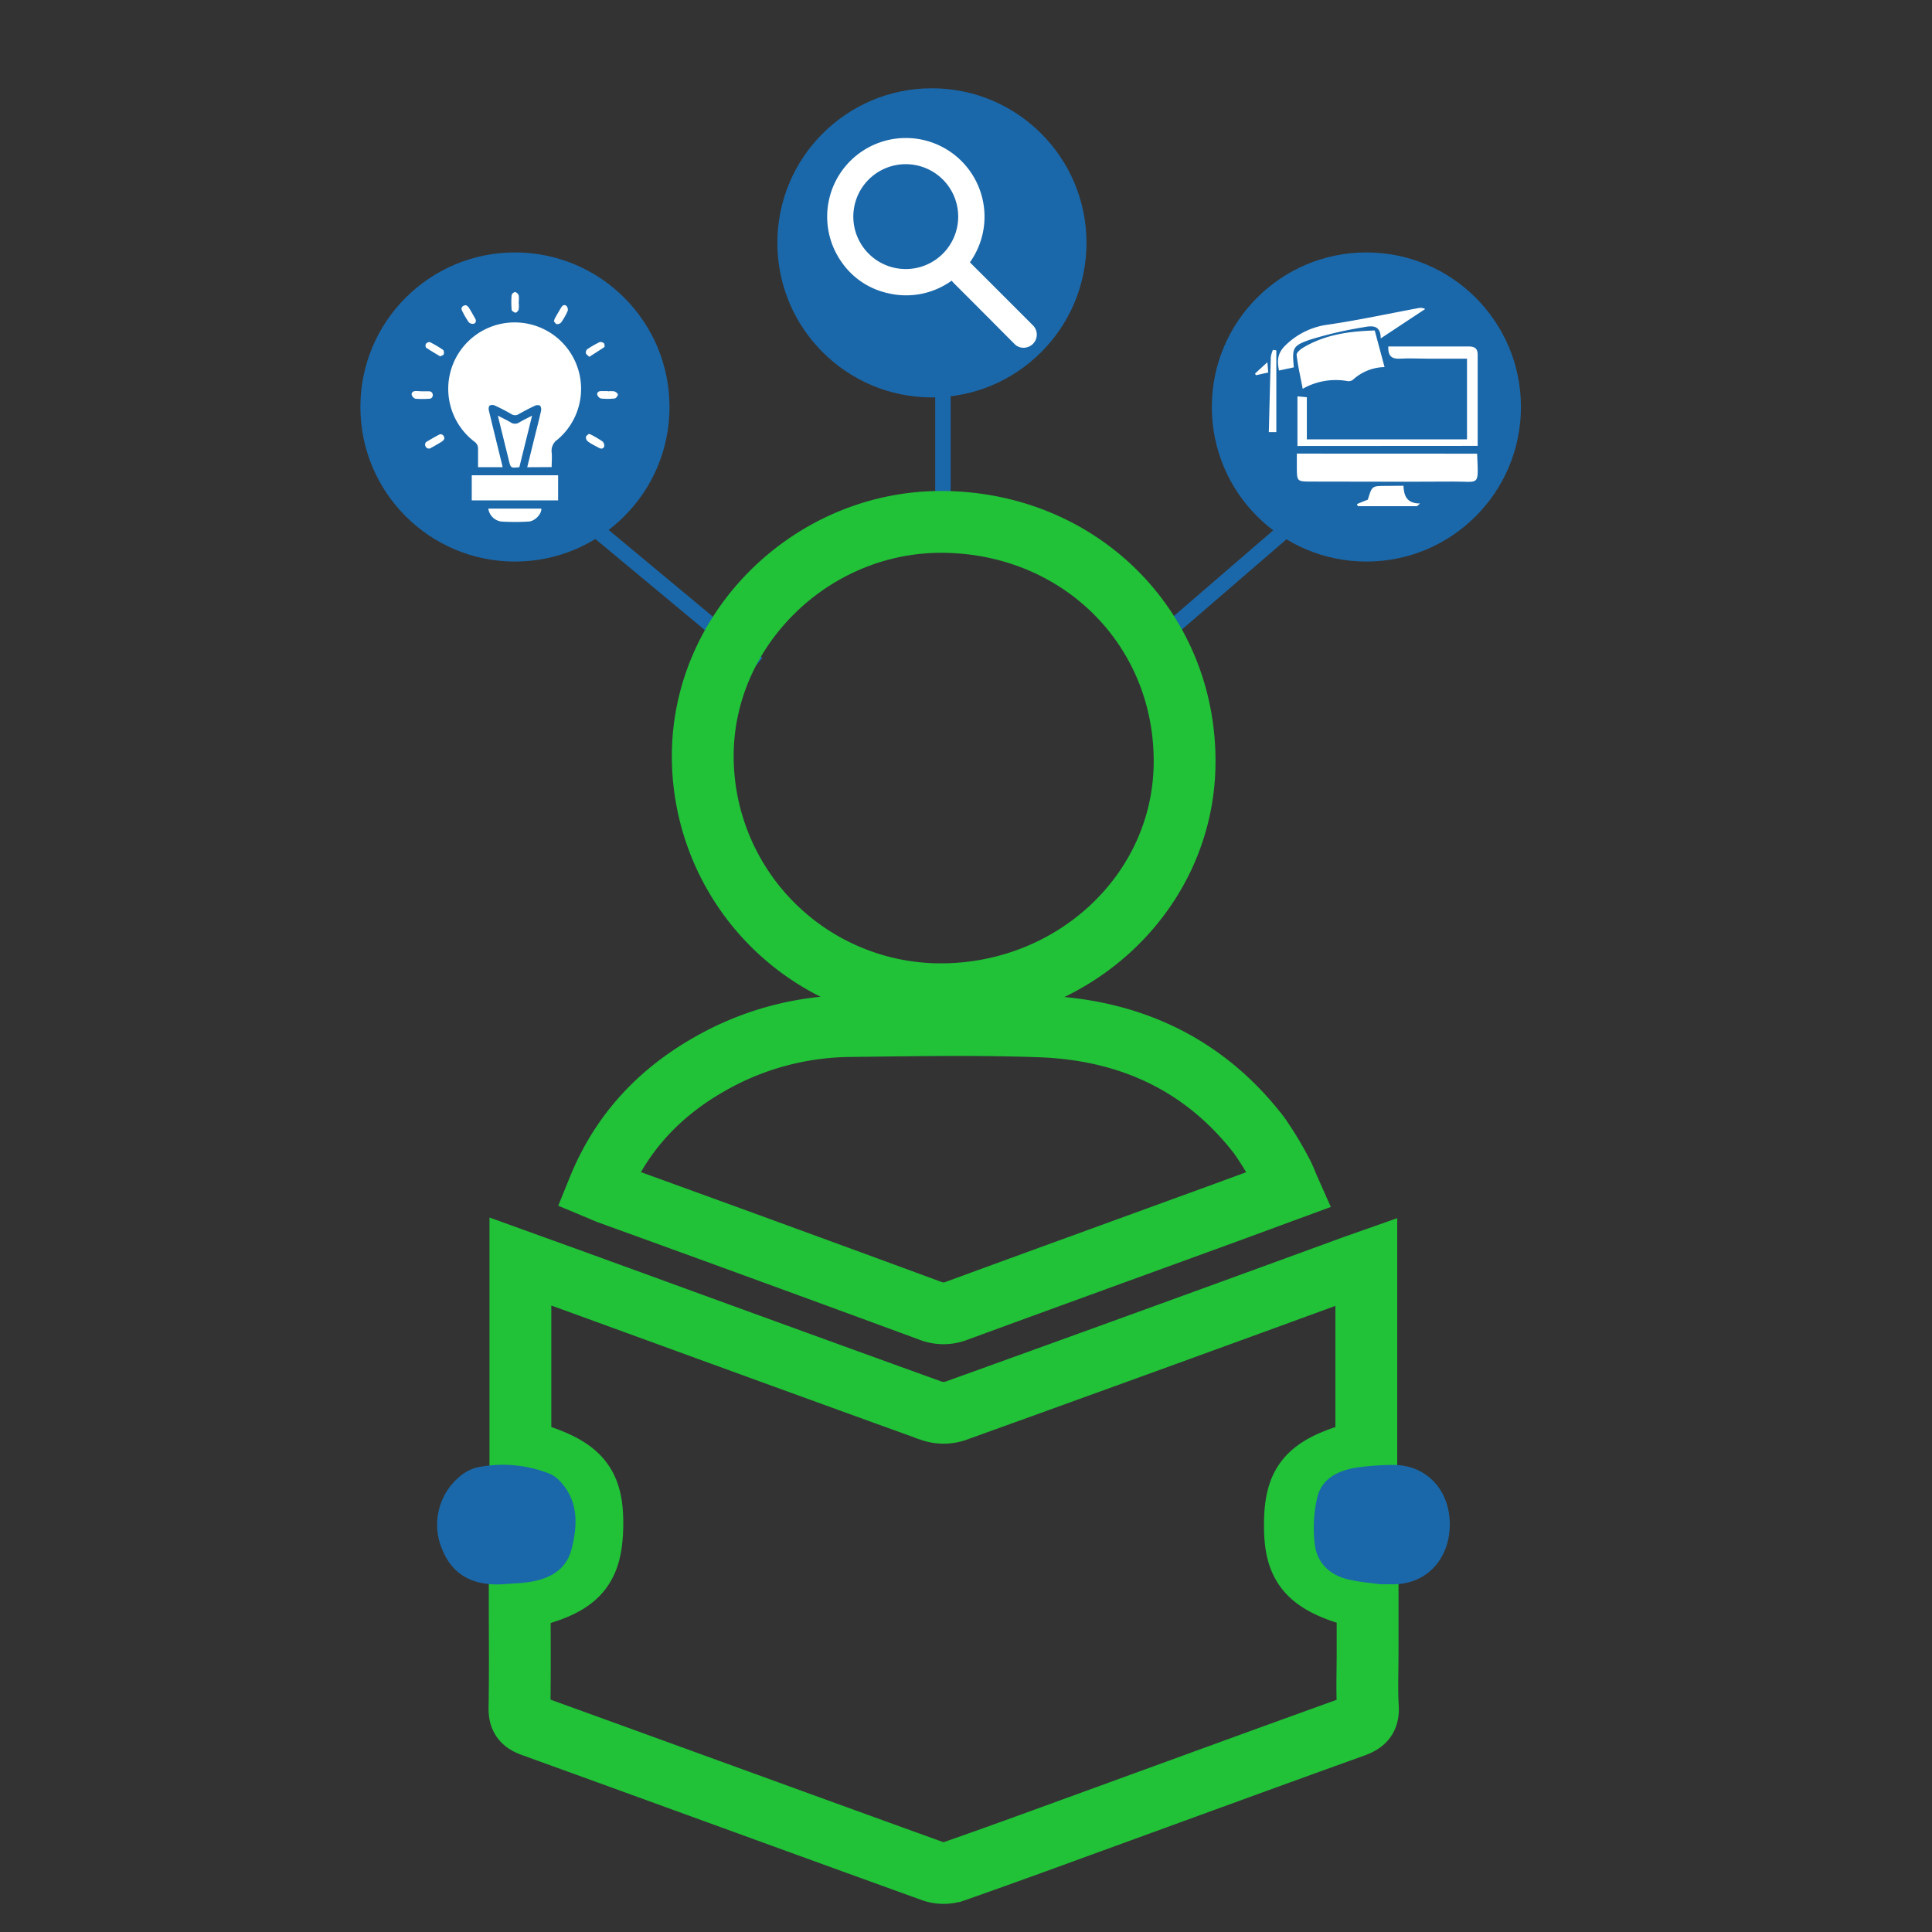 <svg xmlns="http://www.w3.org/2000/svg" viewBox="0 0 500 500"><rect x="0" y="0" width="500" height="500" fill="#333333" stroke="none"/><defs><style>.a,.d{fill:none;stroke-miterlimit:10;}.a{stroke:#1a68aa;stroke-width:4px;}.b{fill:#1a68aa;}.c{fill:#fff;}.d{stroke:#21c138;stroke-width:16px;}</style></defs><title>Main page</title><line class="a" x1="147.76" y1="131.64" x2="196.04" y2="171.79"/><circle class="b" cx="133.27" cy="105.33" r="40"/><line class="a" x1="244.03" y1="81.87" x2="244.03" y2="137.5"/><circle class="b" cx="241.18" cy="62.85" r="40"/><line class="a" x1="339.08" y1="131.63" x2="297.5" y2="167.5"/><circle class="b" cx="353.62" cy="105.33" r="40"/><path class="c" d="M136.45,120.92c.6-2.46,1.19-4.87,1.79-7.29s1.23-4.82,1.77-7.25a1.7,1.7,0,0,0-.25-1.4,1.67,1.67,0,0,0-1.41.06c-1.39.65-2.75,1.38-4.1,2.13a1.71,1.71,0,0,1-1.9,0q-2.08-1.2-4.28-2.22a1.6,1.6,0,0,0-1.32,0c-.25.16-.34.83-.25,1.21,1.13,4.72,2.3,9.43,3.45,14.14.05.18.07.38.11.6h-6.34c0-1.57,0-3.11,0-4.64a2.2,2.2,0,0,0-1-2,17.19,17.19,0,1,1,21.57-.5,3.47,3.47,0,0,0-1.52,3.31c.12,1.24,0,2.49,0,3.81Z"/><path class="c" d="M144.44,123v6.5H122.09V123Z"/><path class="c" d="M134.41,120.91c-2.23.24-2.23.24-2.73-1.8l-2.84-11.54c1.21.63,2.29,1.13,3.3,1.73a2,2,0,0,0,2.28,0c1-.59,2-1.06,3.28-1.72C136.57,112.18,135.48,116.56,134.41,120.91Z"/><path class="c" d="M126.37,131.62H140.1c.07,1.57-1.82,3.27-3.23,3.35a57,57,0,0,1-7.16,0A3.93,3.93,0,0,1,126.37,131.62Z"/><path class="c" d="M120.63,79a2.07,2.07,0,0,1,.65.53c.6.94,1.13,1.91,1.68,2.88.34.58.25,1.18-.36,1.38a1.45,1.45,0,0,1-1.3-.41,23.27,23.27,0,0,1-1.73-3C119.2,79.71,119.66,79,120.63,79Z"/><path class="c" d="M152.39,112.29a4.34,4.34,0,0,1,.62.22,30,30,0,0,1,2.94,1.75,1.46,1.46,0,0,1,.41,1.29c-.2.61-.81.68-1.39.34-1-.55-2-1-2.86-1.68a1.38,1.38,0,0,1-.47-1.13C151.68,112.77,152.15,112.52,152.39,112.29Z"/><path class="c" d="M115,113.57a2.53,2.53,0,0,1-.55.65c-.94.6-1.91,1.14-2.88,1.68a.94.94,0,0,1-1.42-.35.91.91,0,0,1,.43-1.33c1-.59,2-1.17,3-1.7C114.26,112.14,115,112.61,115,113.57Z"/><path class="c" d="M134.23,78.31a6.89,6.89,0,0,1,0,1.76c-.09.35-.55.87-.82.85s-1-.46-1-.76a23.08,23.08,0,0,1,0-3.81,1.22,1.22,0,0,1,.91-.77,1.43,1.43,0,0,1,.93.88A7.59,7.59,0,0,1,134.23,78.31Z"/><path class="c" d="M157.33,101.28a6.48,6.48,0,0,1,1.65,0c.39.12,1,.62.93.85-.07.4-.53,1-.89,1a16.47,16.47,0,0,1-3.51,0,1.48,1.48,0,0,1-.94-1c-.11-.59.39-.92,1-.92h1.76Z"/><path class="c" d="M109.37,101.27H111a.93.93,0,0,1,1,.93.91.91,0,0,1-1,1,24.69,24.69,0,0,1-3.44,0,1.46,1.46,0,0,1-1-1c-.13-.66.4-1,1.06-1S108.81,101.27,109.37,101.27Z"/><path class="c" d="M152.5,92.35c-.4-.41-.8-.64-.87-.94a1.18,1.18,0,0,1,.31-1,26.58,26.58,0,0,1,3.23-1.87,1.32,1.32,0,0,1,1.11.29c.19.17.26.86.12,1C155.17,90.65,153.88,91.46,152.5,92.35Z"/><path class="c" d="M143.36,83.16a4.84,4.84,0,0,1,.22-.73c.55-1,1.11-1.94,1.68-2.89.31-.54.87-.78,1.31-.39a1.42,1.42,0,0,1,.35,1.31,16.87,16.87,0,0,1-1.7,3,1.44,1.44,0,0,1-1.17.42C143.79,83.83,143.56,83.37,143.36,83.16Z"/><path class="c" d="M113.93,92.24c-1.3-.8-2.53-1.49-3.68-2.29a1.06,1.06,0,0,1,0-1,1.18,1.18,0,0,1,1-.41,27.93,27.93,0,0,1,3.4,2c.23.15.3.79.19,1.12S114.28,92,113.93,92.24Z"/><path class="c" d="M251,67.88l4.81,4.8q5.73,5.73,11.47,11.48a3.38,3.38,0,0,1-1.38,5.68,3.29,3.29,0,0,1-3.45-.92L255,81.43l-8.3-8.31a4.74,4.74,0,0,1-.4-.49,20.17,20.17,0,0,1-16.52,3.24,19.7,19.7,0,0,1-12-8.08,20.36,20.36,0,1,1,33.24.09ZM234.4,69.63a13.57,13.57,0,1,0-13.56-13.55A13.57,13.57,0,0,0,234.4,69.63Z"/><path class="c" d="M382.28,117.41c.34,8.69.76,7.17-6.26,7.22-12.3.08-24.61,0-36.91,0-3.36,0-3.48-.13-3.49-3.43v-3.81Z"/><path class="c" d="M335.78,115.42V102.58l2.43.23V113.7h41.45V92.82H369.24c-2.28,0-4.57-.14-6.83,0s-3.22-.68-3.12-3.16h9.23c3.87,0,7.75,0,11.62,0,1.46,0,2.29.5,2.28,2.11,0,7.82,0,15.64,0,23.62Z"/><path class="c" d="M355.78,85.53,358.32,95a12.47,12.47,0,0,0-8.18,3.28,1.83,1.83,0,0,1-1.43.34,17.3,17.3,0,0,0-11.57,2c-.57-3-1.23-5.86-1.58-8.75-.07-.56.94-1.45,1.65-1.87C342.85,86.61,349.1,85.72,355.78,85.53Z"/><path class="c" d="M334.84,95.07l-3.84.82c-.51-2.54-.43-4.49,1.69-6.53A19.24,19.24,0,0,1,343.8,84c7.79-1.14,15.51-2.82,23.26-4.26a2.61,2.61,0,0,1,1.78.23l-11.51,7.61c0-3.6-2.41-3.28-4.44-2.89A101.46,101.46,0,0,0,339,87.92C334.44,89.5,334.41,90.11,334.84,95.07Z"/><path class="c" d="M363.21,125.71c.12,2.59.85,4.59,4.29,4.59l-.78.7H351.4l-.21-.56L354,129.3c-.17.19,0,.09,0,0,1.06-3.55,1.06-3.55,4.73-3.55Z"/><path class="c" d="M330.31,90.67v21.16h-1.94c.17-6.49.32-13,.52-19.43a7.61,7.61,0,0,1,.54-1.85Z"/><path class="c" d="M324.81,96.66,328,93.74l.22,2.66-3.21.71Z"/><path class="d" d="M134.5,413.85c14.66-3.27,18.54-7.2,18.79-18.67.25-11.81-3.44-15.79-18.61-19.95V326.49c6.89,2.49,13.46,4.84,20,7.23,28.8,10.49,57.58,21,86.43,31.4a9.81,9.81,0,0,0,6.2,0q51.56-18.57,103-37.4l3.29-1.16V375.3c-14.92,3.92-18.5,7.7-18.48,19.56,0,11.35,3.89,15.34,18.81,19.06v14.32c0,4.5-.19,9,.07,13.49.17,2.8-.77,4-3.39,5-21,7.54-42,15.24-63,22.88-13.53,4.92-27,9.89-40.64,14.66a8.88,8.88,0,0,1-5.56,0c-34.58-12.48-69.09-25.11-103.66-37.61-2.44-.88-3.36-2-3.31-4.65C134.61,432.66,134.5,423.33,134.5,413.85Z"/><path class="d" d="M244.27,135.07c35.5.41,62.7,27.77,62.3,62.66-.38,33.32-29,60-63.95,59.58a61.63,61.63,0,0,1-60.74-62.45C182.33,161.91,210.74,134.68,244.27,135.07Z"/><path class="d" d="M154.86,307.71c5.9-14.56,15.82-25,28.94-32.41a74.45,74.45,0,0,1,36.35-9.76c16.37-.19,32.76-.51,49.12.09,22.91.85,42.25,9.64,56.53,28.12a84,84,0,0,1,5.75,9.42c.78,1.36,1.31,2.87,2.09,4.63-7.54,2.77-14.75,5.44-22,8.07-21.32,7.77-42.65,15.5-64,23.34a9.33,9.33,0,0,1-6.93,0Q199.44,324,158,309C157.05,308.67,156.13,308.24,154.86,307.71Z"/><path class="b" d="M357.17,410c-2.27-.33-5.27-.55-8.16-1.22-4.82-1.11-8.16-4.26-8.74-9.11a34.93,34.93,0,0,1,.65-12.19c1.23-5,5.63-7,10.44-7.71a70.19,70.19,0,0,1,8.94-.64c8.83-.15,15.06,6.49,14.9,15.76C375,404,368.67,410.31,359.94,410,359.26,410,358.56,410,357.17,410Z"/><path class="b" d="M130.12,410c-7.89.46-13.11-2.55-15.71-9.1A16.18,16.18,0,0,1,119,382.11a11,11,0,0,1,4.51-2.35,32.88,32.88,0,0,1,18.61,1.59,7.71,7.71,0,0,1,2.55,1.72c5.06,5.16,4.87,11.44,3.27,17.75-1.42,5.66-5.94,7.87-11.28,8.65C134.5,409.78,132.3,409.81,130.12,410Z"/></svg>